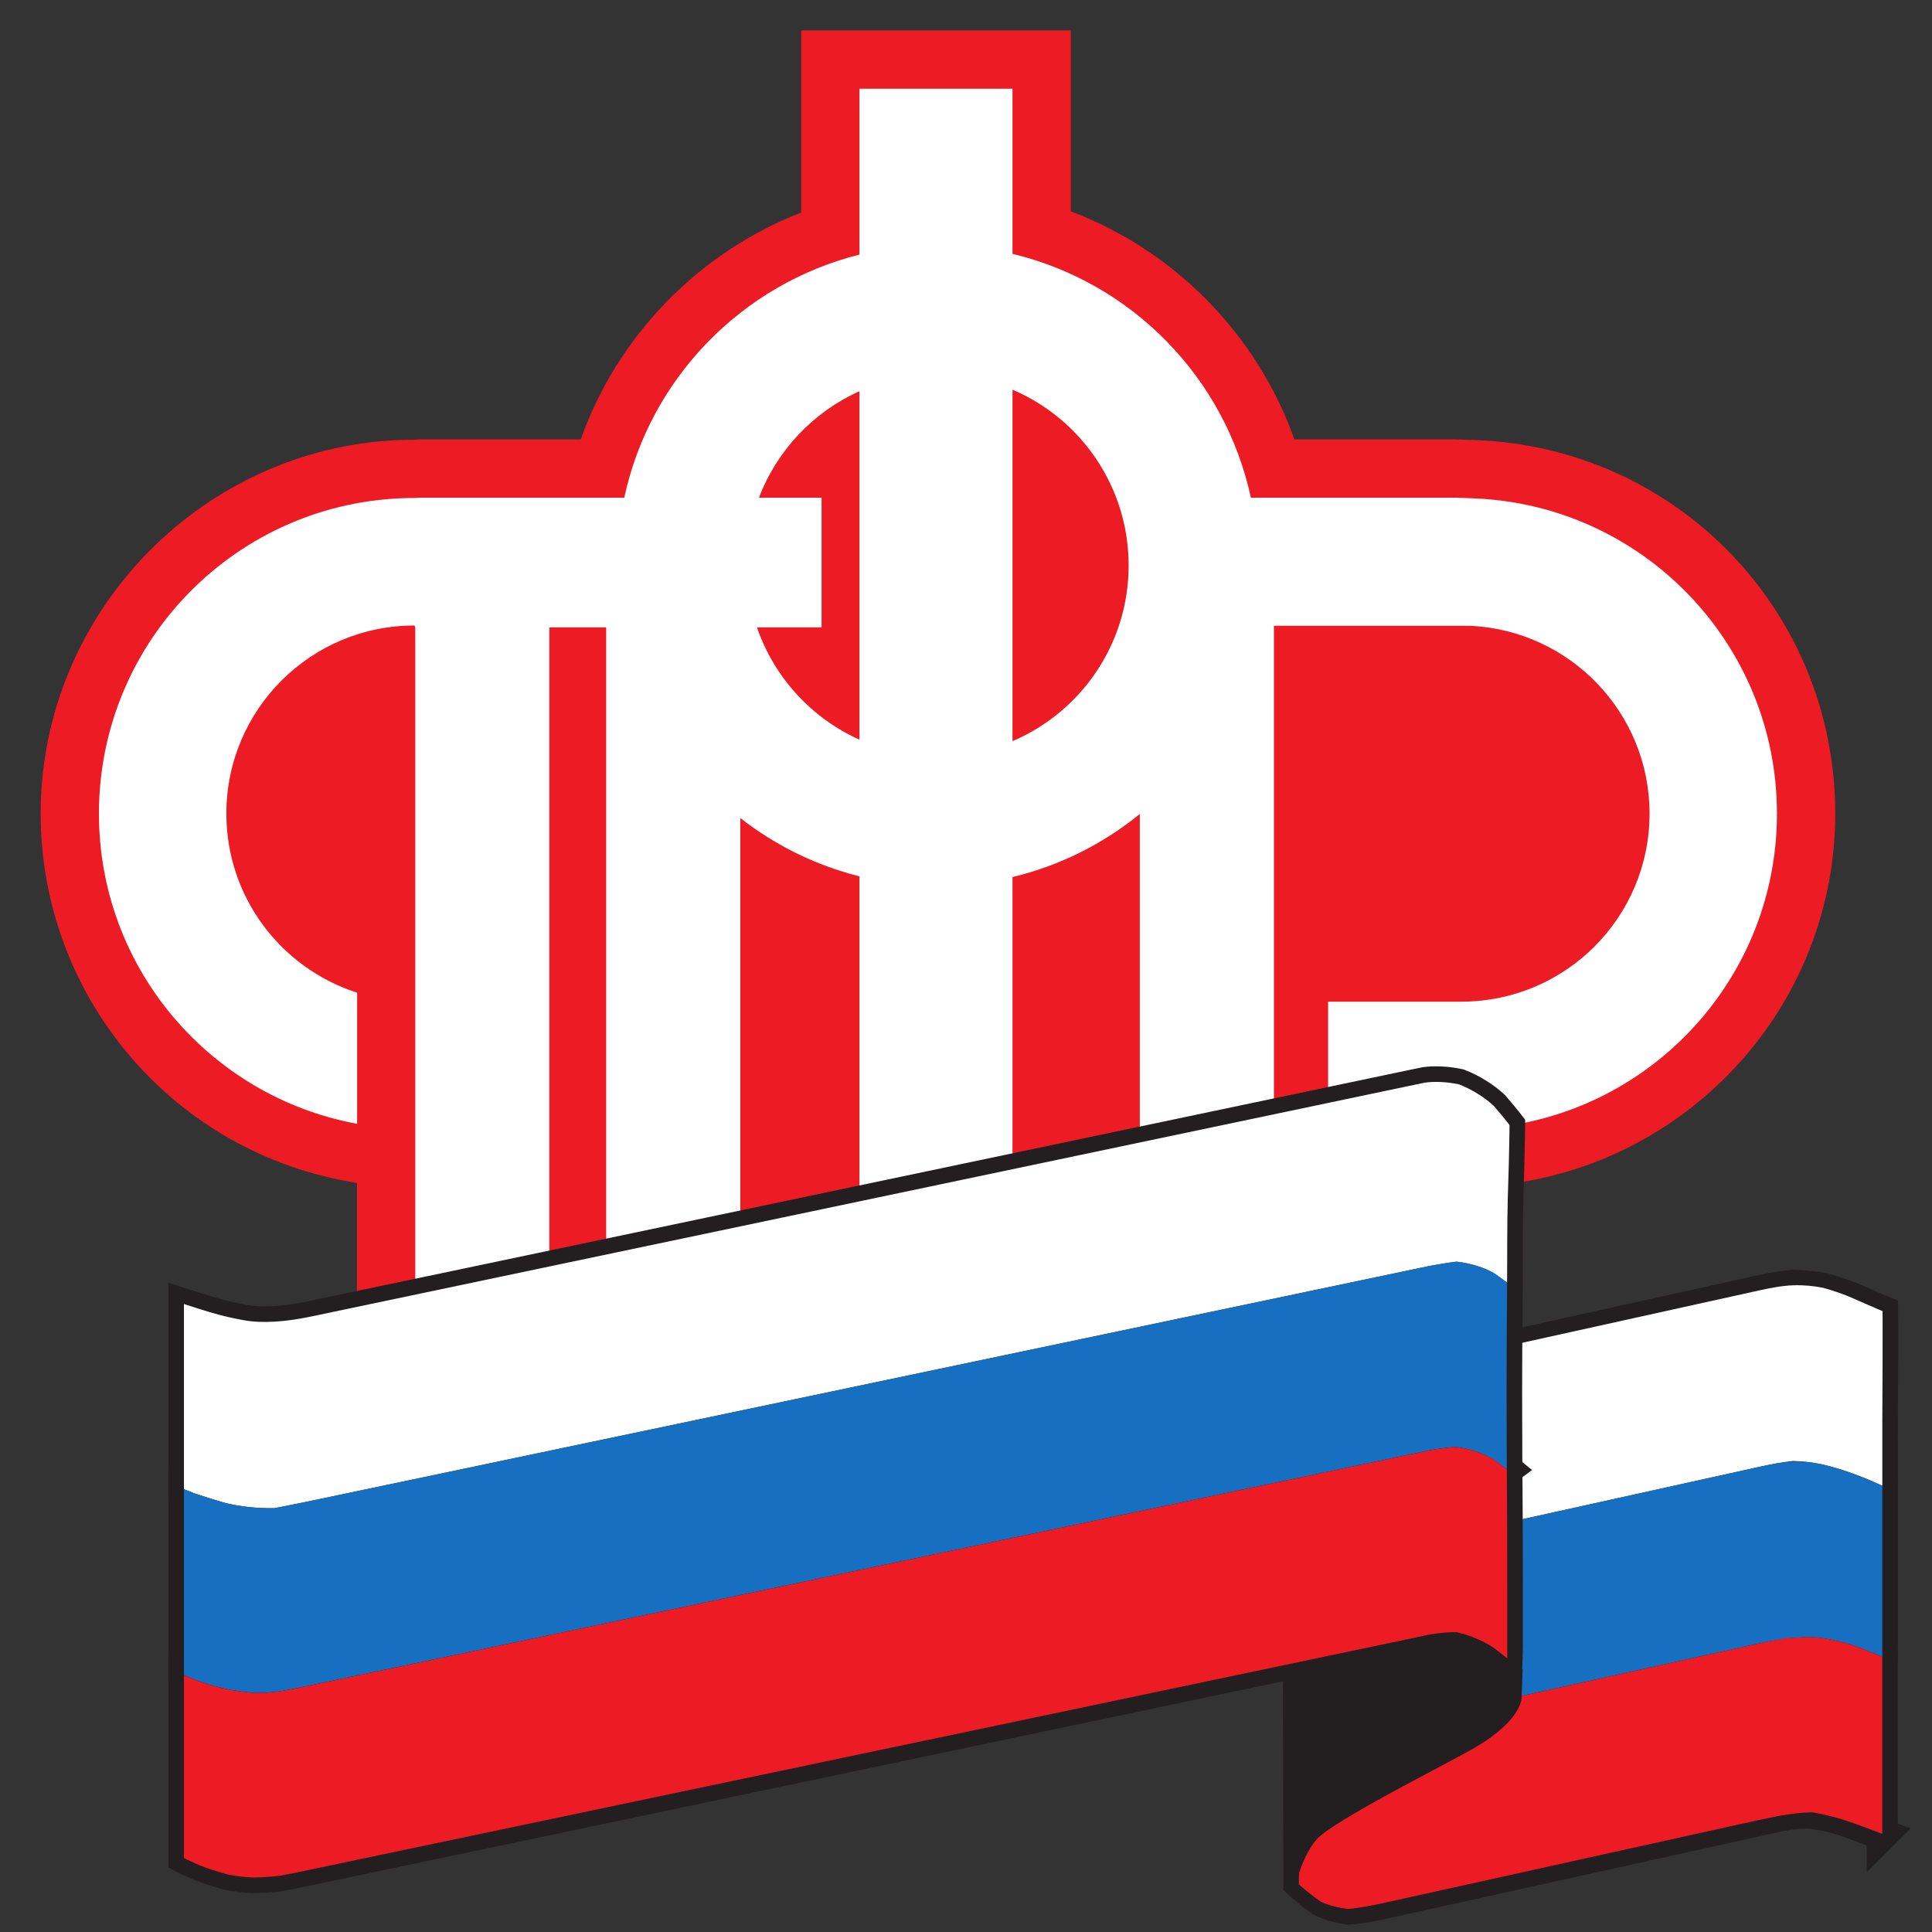 <svg xmlns="http://www.w3.org/2000/svg" viewBox="75 20 150 150" height="150" width="150"><rect x="75" y="20" width="150" height="150" fill="#333333" stroke="none"/><g><path d="M189.593 54.167l-1.564-.049h-12.533c-2.889-8.138-9.278-14.655-17.359-17.708v-14.046h-20.932v14.138c-7.962 3.091-14.261 9.573-17.119 17.616h-12.597l-.435.027h-.374c-15.726.269-28.522 13.284-28.522 29.021 0 14.008 9.989 26.007 23.754 28.535l.802.148v12.322h34.286v-.009h.206v7.84h20.932v-7.84l.835.009h34.08v-12.385c13.817-2.216 24.435-14.199 24.435-28.619 0-15.662-12.253-28.397-27.894-28.998" fill="#ed1c24"/><path d="M221.142 135.406s-.442-.198-1.24-.537c-.395-.158-.882-.344-1.447-.547-.561-.203-1.204-.403-1.911-.589-.709-.145-1.486-.244-2.317-.267-.831.079-1.72.257-2.652.464-7.461 1.647-17.821 3.941-25.536 5.646-.613.132-1.21.264-1.786.381-.58.115-1.137.19-1.673.245-1.068-.027-2.038-.266-2.891-.639-.853-.495-1.595-1.005-2.204-1.466-1.217-1.096-1.907-1.804-1.907-1.804l-.027-1.126c-.013-.693-.037-1.6-.055-2.678-.007-.558-.008-1.179-.008-1.843 0-.665.003-1.375.011-2.11.007-.735.015-1.418.028-2.065l.028-1.683.037-2.418.013-.948s.69.746 1.902 1.987c.606.57 1.345 1.222 2.197 1.831.849.604 1.818 1.021 2.878 1.203.533-.013 1.091-.078 1.67-.19.577-.116 1.173-.248 1.786-.381 7.715-1.708 18.075-3.996 25.536-5.646.932-.209 1.821-.371 2.655-.43.837.017 1.615.099 2.325.228.712.192 1.353.408 1.921.626.565.231 1.051.444 1.451.619.794.343 1.234.522 1.234.522l.004 1.078v2.503l-.004 1.595-.011 1.697-.005 1.701-.003 1.628v3.413" fill="#fff"/><path d="M221.142 135.406s-.442-.198-1.24-.537c-.395-.158-.882-.344-1.447-.547-.561-.203-1.204-.403-1.911-.589-.709-.145-1.486-.244-2.317-.267-.831.079-1.72.257-2.652.464-7.461 1.647-17.821 3.941-25.536 5.646-.613.132-1.21.264-1.786.381-.58.115-1.137.19-1.673.245-1.068-.027-2.038-.266-2.891-.639-.853-.495-1.595-1.005-2.204-1.466-1.217-1.096-1.907-1.804-1.907-1.804l-.027-1.126c-.013-.693-.037-1.6-.055-2.678-.007-.558-.008-1.179-.008-1.843 0-.665.003-1.375.011-2.11.007-.735.015-1.418.028-2.065l.028-1.683.037-2.418.013-.948s.69.746 1.902 1.987c.606.57 1.345 1.222 2.197 1.831.849.604 1.818 1.021 2.878 1.203.533-.013 1.091-.078 1.67-.19.577-.116 1.173-.248 1.786-.381 7.715-1.708 18.075-3.996 25.536-5.646.932-.209 1.821-.371 2.655-.43.837.017 1.615.099 2.325.228.712.192 1.353.408 1.921.626.565.231 1.051.444 1.451.619.794.343 1.234.522 1.234.522l.004 1.078v2.503l-.004 1.595-.011 1.697-.005 1.701-.003 1.628v3.413z" stroke="#231f20" stroke-width="2.418" fill="none"/><path d="M221.142 148.644s-.483-.208-1.35-.563c-.432-.175-.958-.364-1.569-.545-.612-.162-1.307-.295-2.073-.376-.765-.021-1.601 0-2.499.074-.894.14-1.847.347-2.848.57-8.003 1.77-18.959 4.193-26.549 5.869-.58.13-1.137.248-1.668.343-1.063.19-2.022.273-2.863.273-.837-.07-1.551-.235-2.129-.473-1.136-.703-1.772-1.209-1.772-1.209l.007-1.09.013-1.309.024-1.858c.007-.745.011-1.511.008-2.252-.001-.753-.011-1.465-.023-2.153-.017-.729-.035-1.418-.059-2.076-.021-.644-.044-1.256-.068-1.796-.047-1.078-.084-2.001-.109-2.681l-.037-1.099s.69.708 1.907 1.804c.609.461 1.351.975 2.205 1.442.853.397 1.822.64 2.89.663.536-.056 1.093-.13 1.673-.245.577-.117 1.173-.248 1.786-.381 7.715-1.705 18.075-3.999 25.536-5.646.932-.211 1.821-.387 2.652-.468.831.025 1.608.12 2.317.266.708.189 1.35.387 1.911.59.565.201 1.052.389 1.447.544.798.345 1.24.543 1.24.543v13.238" fill="#176fc1"/><path d="M221.142 148.644s-.483-.208-1.35-.563c-.432-.175-.958-.364-1.569-.545-.612-.162-1.307-.295-2.073-.376-.765-.021-1.601 0-2.499.074-.894.14-1.847.347-2.848.57-8.003 1.77-18.959 4.193-26.549 5.869-.58.13-1.137.248-1.668.343-1.063.19-2.022.273-2.863.273-.837-.07-1.551-.235-2.129-.473-1.136-.703-1.772-1.209-1.772-1.209l.007-1.09.013-1.309.024-1.858c.007-.745.011-1.511.008-2.252-.001-.753-.011-1.465-.023-2.153-.017-.729-.035-1.418-.059-2.076-.021-.644-.044-1.256-.068-1.796-.047-1.078-.084-2.001-.109-2.681l-.037-1.099s.69.708 1.907 1.804c.609.461 1.351.975 2.205 1.442.853.397 1.822.64 2.89.663.536-.056 1.093-.13 1.673-.245.577-.117 1.173-.248 1.786-.381 7.715-1.705 18.075-3.999 25.536-5.646.932-.211 1.821-.387 2.652-.468.831.025 1.608.12 2.317.266.708.189 1.35.387 1.911.59.565.201 1.052.389 1.447.544.798.345 1.24.543 1.24.543v13.238z" stroke="#231f20" stroke-width="2.418" fill="none"/><path d="M221.142 162.442s-.528-.19-1.463-.548c-.469-.181-1.041-.393-1.698-.62-.662-.203-1.414-.38-2.237-.479-.823-.062-1.722.016-2.683.214-.962.215-1.98.442-3.05.678-8.544 1.885-20.086 4.438-27.431 6.059-1.071.244-2.05.424-2.902.466-.829-.117-1.539-.339-2.112-.616-1.101-.792-1.716-1.373-1.716-1.373l.001-1.222c-.001-.721-.008-1.687-.016-2.778l-.003-1.677-.001-1.652-.009-1.501-.001-1.41c-.005-.905-.008-1.743-.005-2.361l.005-1.008s.636.508 1.772 1.208c.581.236 1.295.402 2.129.472.842-.004 1.801-.087 2.863-.273.531-.095 1.088-.215 1.668-.343 7.59-1.674 18.547-4.102 26.549-5.87 1-.223 1.954-.431 2.848-.539.898-.109 1.734-.124 2.499-.105.766.078 1.462.213 2.073.376.612.182 1.137.367 1.569.549.867.356 1.35.563 1.35.563v13.791" fill="#ed1c24"/><path d="M221.142 162.442s-.528-.19-1.463-.548c-.469-.181-1.041-.393-1.698-.62-.662-.203-1.414-.38-2.237-.479-.823-.062-1.722.016-2.683.214-.962.215-1.98.442-3.05.678-8.544 1.885-20.086 4.438-27.431 6.059-1.071.244-2.05.424-2.902.466-.829-.117-1.539-.339-2.112-.616-1.101-.792-1.716-1.373-1.716-1.373l.001-1.222c-.001-.721-.008-1.687-.016-2.778l-.003-1.677-.001-1.652-.009-1.501-.001-1.41c-.005-.905-.008-1.743-.005-2.361l.005-1.008s.636.508 1.772 1.208c.581.236 1.295.402 2.129.472.842-.004 1.801-.087 2.863-.273.531-.095 1.088-.215 1.668-.343 7.59-1.674 18.547-4.102 26.549-5.87 1-.223 1.954-.431 2.848-.539.898-.109 1.734-.124 2.499-.105.766.078 1.462.213 2.073.376.612.182 1.137.367 1.569.549.867.356 1.35.563 1.35.563v13.791z" stroke="#231f20" stroke-width="2.418" fill="none"/><path d="M221.142 135.353l-1.24-.546c-.395-.157-.882-.339-1.447-.542-.561-.189-1.204-.386-1.911-.549-.709-.162-1.486-.264-2.317-.284-.831.082-1.72.252-2.652.458-7.461 1.65-17.821 3.941-25.536 5.645l-1.786.397c-.58.108-1.137.182-1.673.242-1.064-.035-2.032-.267-2.889-.634-.85-.491-1.592-.999-2.197-1.462-1.212-1.069-1.902-1.784-1.902-1.784l-.029-1.144-.06-2.617c-.009-.546-.015-1.148-.019-1.795l.007-2.156.025-2.073.029-1.749c.017-1.033.031-1.865.037-2.456l.015-.949s.692.76 1.906 2.02c.605.578 1.343 1.239 2.193 1.908.854.545 1.823.961 2.883 1.083.536.011 1.093-.047 1.673-.145.577-.122 1.173-.252 1.786-.389 7.715-1.705 18.075-3.991 25.536-5.642.932-.207 1.821-.371 2.655-.4.834-.025 1.613.053 2.324.197.713.199 1.354.422 1.922.645.565.24 1.053.455 1.451.632.794.35 1.237.533 1.237.533l.001 1.032-.001 2.508-.005 1.59-.009 1.697-.007 1.711v5.02" fill="#fff"/><path d="M221.142 148.639s-.483-.207-1.35-.55c-.432-.173-.958-.358-1.569-.54-.612-.167-1.307-.314-2.073-.413-.765-.04-1.601-.017-2.499.091-.894.112-1.847.318-2.848.537-8.003 1.772-18.959 4.196-26.549 5.873-.58.132-1.137.25-1.673.367-1.06.178-2.022.269-2.866.298-.835-.046-1.551-.221-2.127-.469-1.133-.728-1.769-1.257-1.769-1.257l.004-1.053c.005-.665.016-1.677.035-3.056.013-.723.016-1.483.016-2.245 0-.764-.003-1.512-.013-2.212-.013-.718-.031-1.421-.049-2.09-.02-.661-.041-1.285-.064-1.834l-.11-2.709-.044-1.082s.69.714 1.902 1.784c.605.463 1.347.975 2.197 1.462.857.373 1.826.604 2.889.634.536-.06 1.093-.134 1.673-.242l1.786-.397c7.715-1.704 18.075-3.995 25.536-5.645.932-.21 1.821-.377 2.652-.409.831-.032 1.608.067 2.317.224.708.173 1.35.371 1.911.561.565.203 1.052.381 1.447.542l1.24.546v13.286" fill="#176fc1"/><path d="M221.142 162.378s-.528-.191-1.463-.546c-.469-.182-1.041-.382-1.698-.589-.662-.201-1.414-.383-2.237-.531-.823 0-1.722.108-2.683.287-.962.186-1.98.412-3.05.647l-27.431 6.067c-1.071.236-2.05.426-2.905.496-.834-.092-1.545-.291-2.115-.55-1.104-.785-1.716-1.362-1.716-1.362l.007-1.244c0-.747-.001-1.743-.013-2.829-.005-.542-.005-1.12-.005-1.687l-.001-1.708-.004-1.54-.007-1.395c-.005-.898-.008-1.713-.005-2.324l.003-.988s.636.526 1.769 1.256c.579.246 1.291.423 2.129.469.842-.034 1.803-.122 2.863-.298.536-.115 1.093-.24 1.673-.37 7.59-1.68 18.547-4.104 26.549-5.876 1-.218 1.954-.43 2.848-.57.898-.074 1.734-.097 2.499-.057.766.099 1.462.246 2.073.409.612.186 1.137.371 1.569.544.867.343 1.35.55 1.35.55v13.738" fill="#ed1c24"/><path d="M189.419 58.691l-1.462-.052h-15.84c-2.01-9.33-9.251-16.711-18.507-18.93v-12.821h-11.882v12.88c-9.136 2.286-16.269 9.623-18.26 18.871h-15.831l-.421.028h-.456c-13.337.226-24.079 11.108-24.079 24.499 0 12.009 8.643 21.992 20.047 24.088v-10.182c-5.888-1.886-10.153-7.392-10.153-13.905 0-8.064 6.538-14.603 14.604-14.603l.06.144v50.941h10.412v-50.941h4.412v50.941h10.414v-36.139c2.693 2.108 5.832 3.673 9.25 4.529v39.439h11.882v-39.384c3.681-.88 7.045-2.583 9.885-4.897v36.453h10.414v-51.067h14.183l1.087.005c7.73.376 13.892 6.754 13.892 14.581 0 8.043-6.505 14.564-14.54 14.598v.007h-10.417v21.876h10.417v-11.985c13.498-.035 24.431-10.988 24.431-24.496 0-13.208-10.456-23.977-23.542-24.475zm-47.691 18.738c-3.721-1.673-6.623-4.833-7.959-8.723h5.018v-10.067h-4.861c1.399-3.681 4.225-6.659 7.802-8.266zm11.882.116v-27.292c5.301 2.265 9.017 7.522 9.017 13.647 0 6.126-3.716 11.383-9.017 13.644" fill="#fff"/><path d="M192.009 119.586s-.352-.283-1.019-.704c-.662-.424-1.645-.774-2.899-.928-.628.074-1.322.193-2.08.329-17.176 3.605-66.555 13.975-87.334 18.34-.831.17-1.618.326-2.354.471-.736.012-1.421-.023-2.053-.096-.633-.067-1.213-.173-1.734-.295-1.044-.301-1.857-.564-2.411-.749l-.844-.33v-14.378l1.212.386c.394.126.882.274 1.453.429.571.155 1.227.304 1.96.436.732.136 1.544.168 2.426.115.88-.049 1.832-.19 2.849-.403l3.226-.678c26.104-5.484 82.04-17.23 82.04-17.23l1.185-.246c.712-.1 1.672-.072 2.643.134.975.378 1.956.983 2.695 1.665.738.847 1.23 1.487 1.23 1.487l-.012.914c-.008.557-.023 1.289-.044 2.101l-.037 1.252-.043 1.387c-.013.485-.021 1.004-.029 1.533-.008.531-.011 1.073-.013 1.61 0 1.067-.005 1.955-.008 2.536l-.004.911" fill="#fff"/><path d="M192.009 119.586s-.352-.283-1.019-.704c-.662-.424-1.645-.774-2.899-.928-.628.074-1.322.193-2.08.329-17.176 3.605-66.555 13.975-87.334 18.34-.831.17-1.618.326-2.354.471-.736.012-1.421-.023-2.053-.096-.633-.067-1.213-.173-1.734-.295-1.044-.301-1.857-.564-2.411-.749l-.844-.33v-14.378l1.212.386c.394.126.882.274 1.453.429.571.155 1.227.304 1.96.436.732.136 1.544.168 2.426.115.88-.049 1.832-.19 2.849-.403l3.226-.678c26.104-5.484 82.04-17.23 82.04-17.23l1.185-.246c.712-.1 1.672-.072 2.643.134.975.378 1.956.983 2.695 1.665.738.847 1.23 1.487 1.23 1.487l-.012.914c-.008.557-.023 1.289-.044 2.101l-.037 1.252-.043 1.387c-.013.485-.021 1.004-.029 1.533-.008.531-.011 1.073-.013 1.61 0 1.067-.005 1.955-.008 2.536l-.004.911z" stroke="#231f20" stroke-width="2.418" fill="none"/><path d="M191.988 134.089s-.351-.287-1.012-.752c-.664-.409-1.637-.812-2.885-.998-.628.037-1.322.118-2.08.256-.758.157-1.58.331-2.458.519-18.854 3.956-64.21 13.479-84.349 17.711-.875.184-1.704.357-2.481.482-.775.121-1.496.142-2.168.116-.665-.067-1.277-.156-1.83-.255-1.103-.243-1.965-.514-2.55-.732-.586-.242-.894-.378-.894-.378v-14.433l.844.33c.553.185 1.367.448 2.411.749.522.122 1.101.228 1.734.3.632.07 1.317.103 2.053.091.738-.143 1.522-.301 2.354-.471 20.78-4.365 70.159-14.734 87.334-18.34.758-.136 1.452-.252 2.08-.329 1.254.154 2.237.504 2.902.879.664.47 1.016.753 1.016.753l-.016 2.977-.011 1.523-.008 1.908-.005 2.062c0 .684 0 1.336.004 1.929 0 1.242.004 2.277.009 2.977l.005 1.127" fill="#176fc1"/><path d="M191.988 134.089s-.351-.287-1.012-.752c-.664-.409-1.637-.812-2.885-.998-.628.037-1.322.118-2.08.256-.758.157-1.58.331-2.458.519-18.854 3.956-64.21 13.479-84.349 17.711-.875.184-1.704.357-2.481.482-.775.121-1.496.142-2.168.116-.665-.067-1.277-.156-1.83-.255-1.103-.243-1.965-.514-2.55-.732-.586-.242-.894-.378-.894-.378v-14.433l.844.33c.553.185 1.367.448 2.411.749.522.122 1.101.228 1.734.3.632.07 1.317.103 2.053.091.738-.143 1.522-.301 2.354-.471 20.78-4.365 70.159-14.734 87.334-18.34.758-.136 1.452-.252 2.08-.329 1.254.154 2.237.504 2.902.879.664.47 1.016.753 1.016.753l-.016 2.977-.011 1.523-.008 1.908-.005 2.062c0 .684 0 1.336.004 1.929 0 1.242.004 2.277.009 2.977l.005 1.127z" stroke="#231f20" stroke-width="2.418" fill="none"/><path d="M191.959 149.905s-.293-1.443-.96-1.947c-.668-.459-1.653-.945-2.907-1.238-.628-.006-1.322.056-2.08.179l-2.458.521c-18.854 3.957-64.21 13.482-84.349 17.713-.875.182-1.704.359-2.481.502-.775.092-1.496.132-2.168.132-.665-.037-1.277-.115-1.83-.223-1.103-.295-1.965-.593-2.55-.863-.586-.264-.894-.423-.894-.423v-14.193s.31.135.896.372c.583.217 1.445.49 2.548.734.553.102 1.165.192 1.83.256.672.029 1.393.008 2.168-.115.777-.125 1.605-.298 2.481-.482 20.14-4.232 65.495-13.756 84.349-17.715.878-.188 1.7-.358 2.458-.517.758-.139 1.452-.221 2.08-.255 1.248.182 2.221.585 2.885.975.661.484 1.012.77 1.012.77l.008 1.056c.005.667.011 1.604.016 2.751l.007 1.789.003 1.879.003 1.784v4.35c0 .659-.065 2.208-.065 2.208" fill="#ed1c24"/><path d="M191.959 149.905s-.293-1.443-.96-1.947c-.668-.459-1.653-.945-2.907-1.238-.628-.006-1.322.056-2.08.179l-2.458.521c-18.854 3.957-64.21 13.482-84.349 17.713-.875.182-1.704.359-2.481.502-.775.092-1.496.132-2.168.132-.665-.037-1.277-.115-1.83-.223-1.103-.295-1.965-.593-2.55-.863-.586-.264-.894-.423-.894-.423v-14.193s.31.135.896.372c.583.217 1.445.49 2.548.734.553.102 1.165.192 1.83.256.672.029 1.393.008 2.168-.115.777-.125 1.605-.298 2.481-.482 20.14-4.232 65.495-13.756 84.349-17.715.878-.188 1.7-.358 2.458-.517.758-.139 1.452-.221 2.08-.255 1.248.182 2.221.585 2.885.975.661.484 1.012.77 1.012.77l.008 1.056c.005.667.011 1.604.016 2.751l.007 1.789.003 1.879.003 1.784v4.35c0 .659-.065 2.208-.065 2.208z" stroke="#231f20" stroke-width="2.418" fill="none"/><path d="M192.009 119.586s-.352-.283-1.019-.704c-.662-.424-1.645-.774-2.899-.928-.628.074-1.322.193-2.08.329-17.176 3.605-66.555 13.975-87.334 18.34-.831.17-1.618.326-2.354.471-.736.012-1.421-.023-2.053-.096-.633-.067-1.213-.173-1.734-.295-1.044-.301-1.857-.564-2.411-.749l-.844-.33v-14.378l1.212.386c.394.126.882.274 1.453.429.571.155 1.227.304 1.96.436.732.136 1.544.168 2.426.115.88-.049 1.832-.19 2.849-.403l3.226-.678c26.104-5.484 82.04-17.23 82.04-17.23l1.185-.246c.712-.1 1.672-.072 2.643.134.975.378 1.956.983 2.695 1.665.738.847 1.23 1.487 1.23 1.487l-.012.914c-.008.557-.023 1.289-.044 2.101l-.037 1.252-.043 1.387c-.013.485-.021 1.004-.029 1.533-.008.531-.011 1.073-.013 1.61 0 1.067-.005 1.955-.008 2.536l-.004.911" fill="#fff"/><path d="M191.988 134.089s-.351-.287-1.012-.752c-.664-.409-1.637-.812-2.885-.998-.628.037-1.322.118-2.08.256-.758.157-1.58.331-2.458.519-18.854 3.956-64.21 13.479-84.349 17.711-.875.184-1.704.357-2.481.482-.775.121-1.496.142-2.168.116-.665-.067-1.277-.156-1.83-.255-1.103-.243-1.965-.514-2.55-.732-.586-.242-.894-.378-.894-.378v-14.433l.844.33c.553.185 1.367.448 2.411.749.522.122 1.101.228 1.734.3.632.07 1.317.103 2.053.091.738-.143 1.522-.301 2.354-.471 20.78-4.365 70.159-14.734 87.334-18.34.758-.136 1.452-.252 2.08-.329 1.254.154 2.237.504 2.902.879.664.47 1.016.753 1.016.753l-.016 2.977-.011 1.523-.008 1.908-.005 2.062c0 .684 0 1.336.004 1.929 0 1.242.004 2.277.009 2.977l.005 1.127" fill="#176fc1"/><path d="M192.024 148.758s-.358-.296-1.025-.8c-.668-.459-1.653-.945-2.907-1.238-.628-.006-1.322.056-2.08.179l-2.458.521c-18.854 3.957-64.21 13.482-84.349 17.713-.875.182-1.704.359-2.481.502-.775.092-1.496.132-2.168.132-.665-.037-1.277-.115-1.83-.223-1.103-.295-1.965-.593-2.55-.863-.586-.264-.894-.423-.894-.423v-14.193s.31.135.896.372c.583.217 1.445.49 2.548.734.553.102 1.165.192 1.83.256.672.029 1.393.008 2.168-.115.777-.125 1.605-.298 2.481-.482 20.14-4.232 65.495-13.756 84.349-17.715.878-.188 1.7-.358 2.458-.517.758-.139 1.452-.221 2.08-.255 1.248.182 2.221.585 2.885.975.661.484 1.012.77 1.012.77l.008 1.056c.005.667.011 1.604.016 2.751l.007 1.789.003 1.879.003 1.784v5.411" fill="#ed1c24"/><path d="M147.736 140.44v1.309h-.067v-1.244l.067-.065" fill="#ed1c24"/><path d="M147.736 143.052v1.672l-.067-.017v-1.64l.067-.014" fill="#ed1c24"/><path d="M180.94 148.67l7.084-1.534 5.191 2.479-.081 2.168c.003.005.117 1.731-3.68 3.933-2.188 1.27-10.915 5.621-12.223 7.087-1.303 1.467-1.847 4.363-1.847 4.363l.271-7.422-.616-9.775 5.901-1.299" fill="#231f20"/><path d="M182.751 90.613v.547h-.028v-.519l.028-.028" fill="#ed1c24"/><path d="M182.751 91.702v.693l-.028-.007v-.681l.028-.005" fill="#ed1c24"/></g></svg>